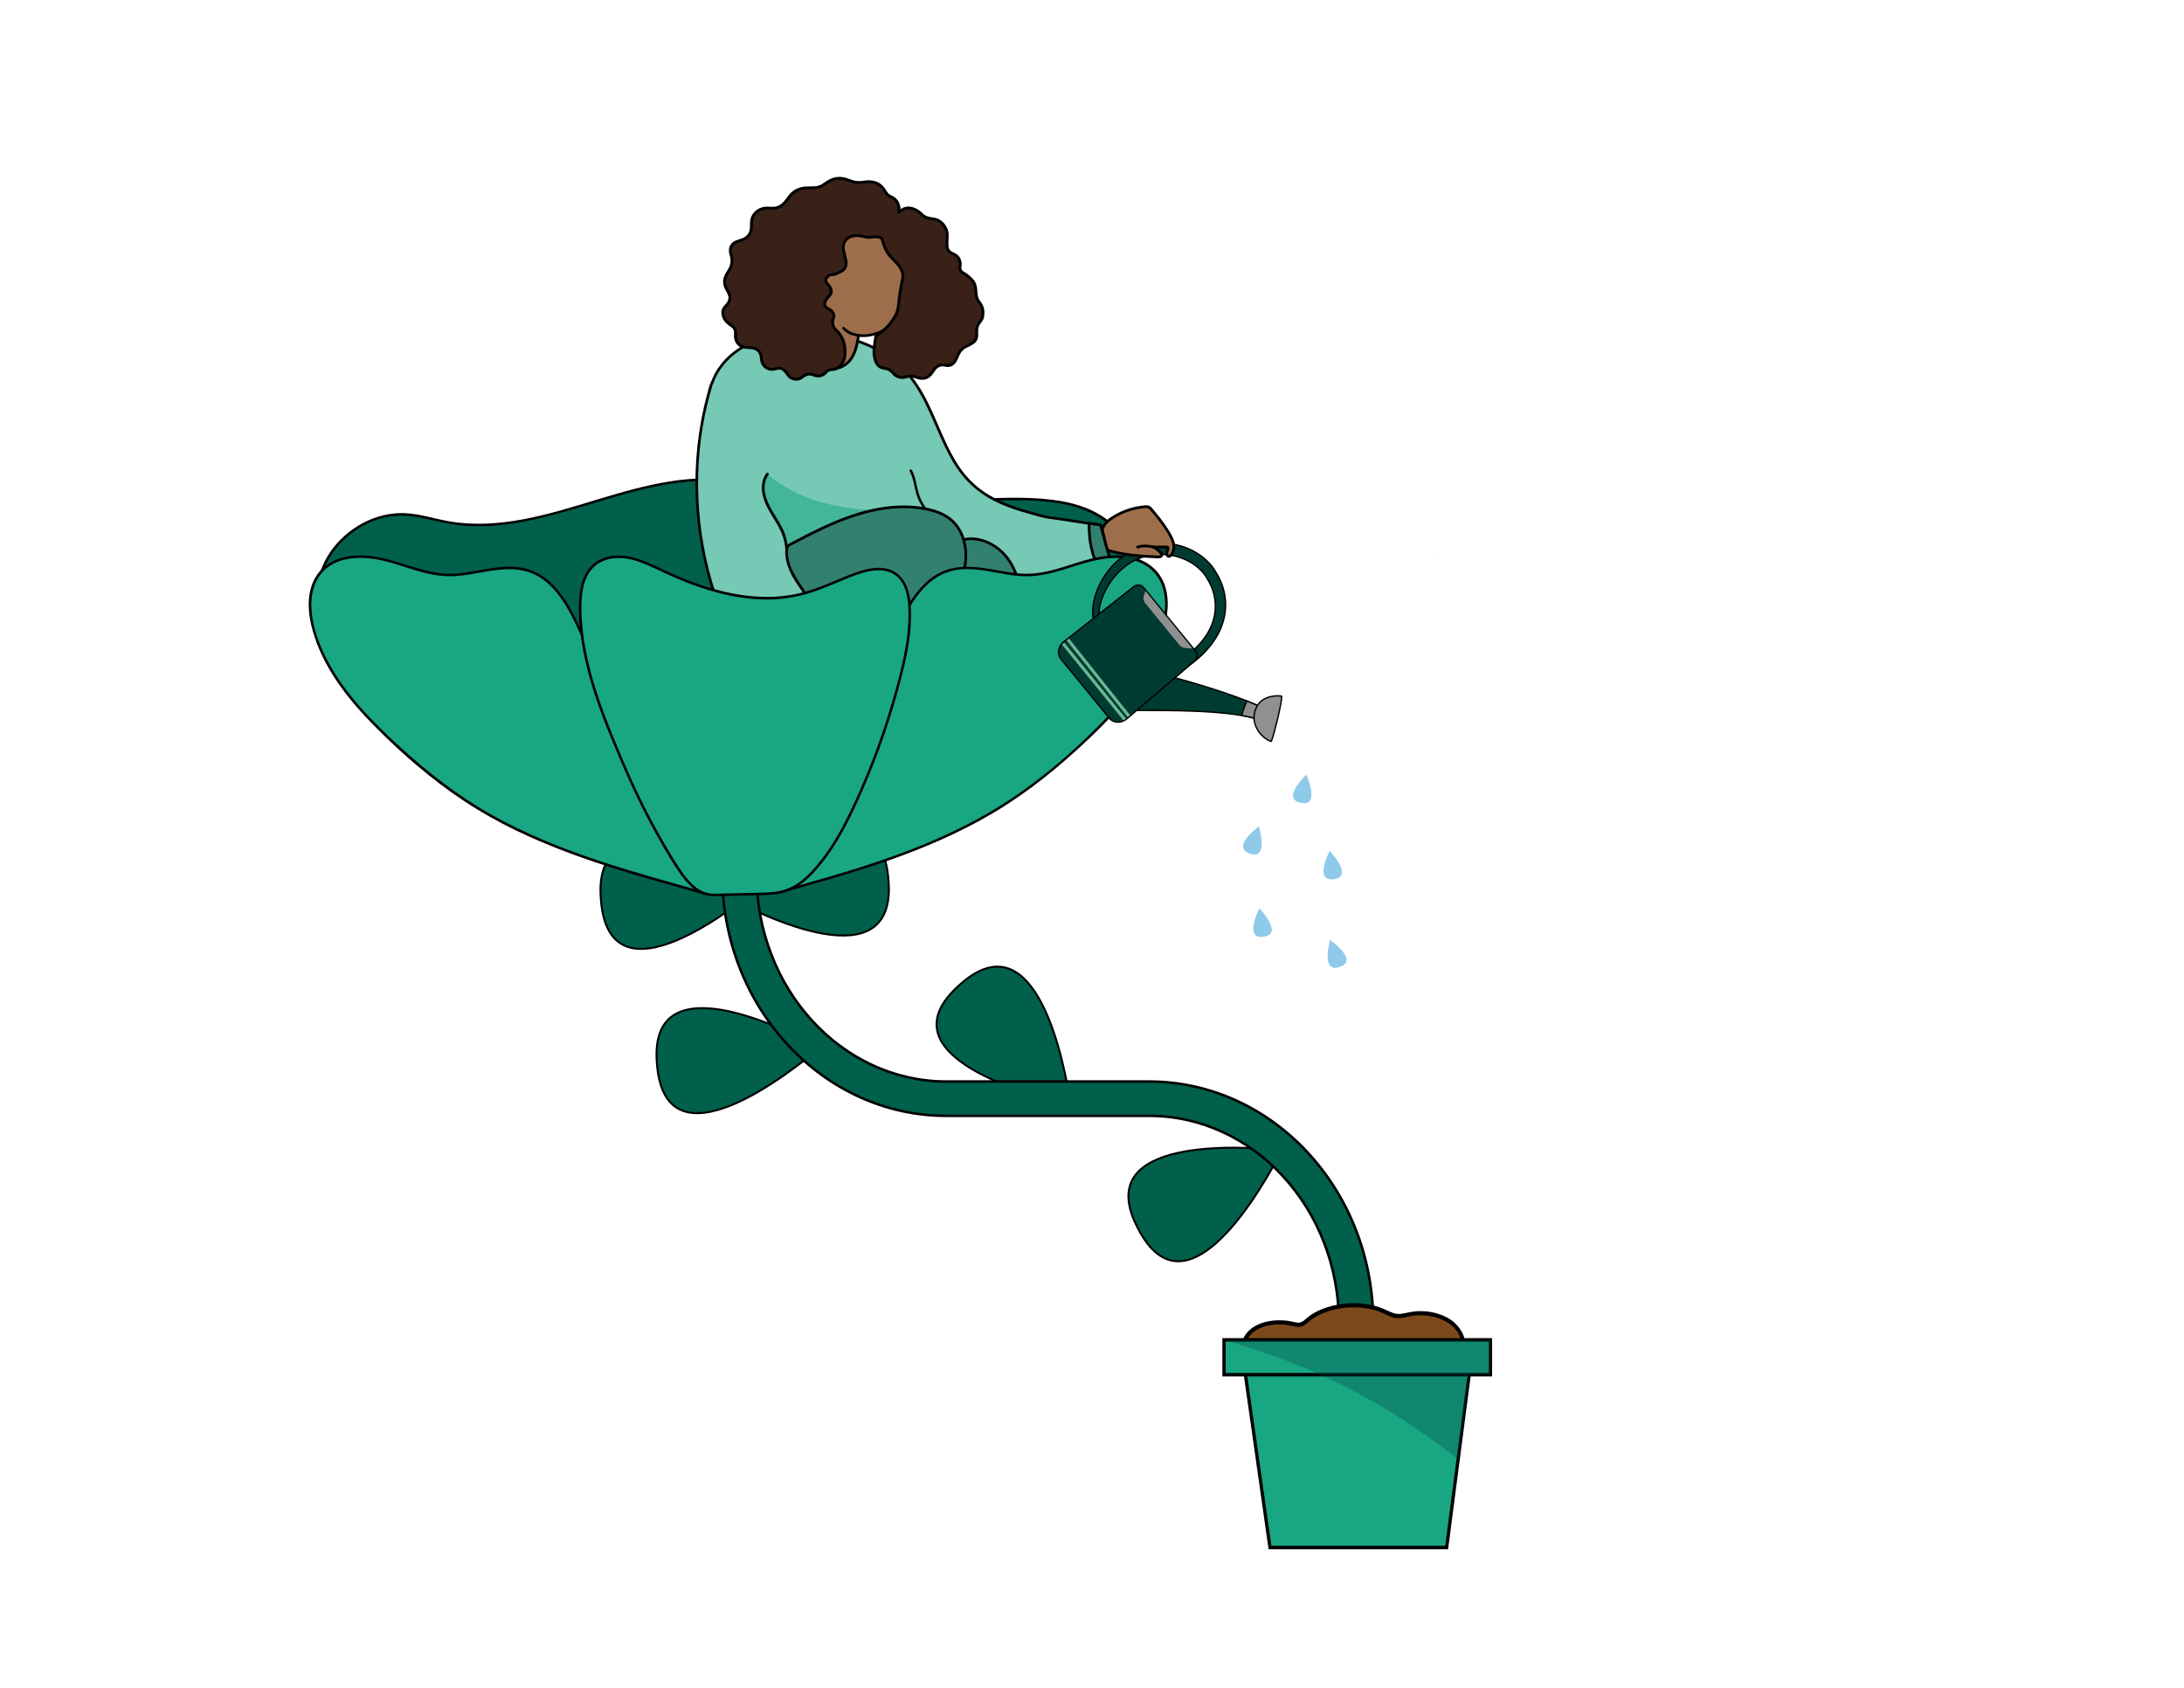 <?xml version="1.0" encoding="UTF-8"?><svg xmlns="http://www.w3.org/2000/svg" viewBox="0 0 792 612"><defs><style>.cls-1{fill:#69b794;}.cls-2,.cls-3,.cls-4{fill:#00604b;}.cls-5{fill:#98dec4;}.cls-6{fill:#97ddc3;}.cls-7,.cls-8{fill:#9e6e4c;}.cls-9{fill:#90caea;}.cls-10,.cls-11{fill:#909090;}.cls-12{fill:#328170;}.cls-13{fill:#d3f1e8;}.cls-14,.cls-15{fill:#19a683;}.cls-16{fill:#75c9b5;}.cls-17{fill:#7c4a1a;}.cls-18{fill:#392117;stroke-width:1.04px;}.cls-18,.cls-8,.cls-19,.cls-3,.cls-11,.cls-4{stroke:#000;}.cls-18,.cls-19,.cls-3,.cls-11,.cls-4{stroke-miterlimit:10;}.cls-8{stroke-linecap:round;stroke-linejoin:round;stroke-width:.99px;}.cls-19{fill:#003b31;}.cls-19,.cls-11{stroke-width:.5px;}.cls-3{stroke-width:.91px;}.cls-20{fill:#004b4b;opacity:.33;}.cls-4{stroke-width:.72px;}.cls-15{opacity:.54;}</style></defs><g id="Layer_3"><g><path class="cls-2" d="m115.46,211.57l76.15,38.89,120.76,6.65,71.12-15.35,27.49-32.68c1.15-9.16-5.07-18.04-13.14-22.54-8.06-4.5-17.61-5.41-26.84-5.54-24.2-.35-48.59,3.96-72.49.14-13.13-2.09-25.9-6.62-39.18-7.21-32.98-1.47-64.55,21.35-97.03,15.42-4.99-.91-9.87-2.5-14.93-2.83-14.77-.96-29.34,10.46-31.91,25.04"/><path d="m115.23,211.96c4.22,2.15,8.43,4.31,12.65,6.46,9.13,4.66,18.27,9.33,27.4,13.99,8.81,4.5,17.62,9,26.44,13.5l7.77,3.97c.73.37,1.49.91,2.3,1.04,1.33.22,2.77.15,4.12.23l8.88.49c9.11.5,18.22,1,27.34,1.51l32.76,1.8c9.76.54,19.52,1.08,29.28,1.61,5.63.31,11.25.62,16.88.93,2.97.16,5.97-.92,8.85-1.54,9.53-2.06,19.07-4.11,28.6-6.17s18.85-4.07,28.28-6.1c2.15-.46,4.39-.8,6.51-1.41,1.23-.35,2.15-2.11,2.94-3.04,6.39-7.59,12.78-15.19,19.17-22.78l3.8-4.51c.65-.77,1.46-1.53,2-2.38.32-.5.32-.93.36-1.57.12-1.93-.08-3.89-.55-5.77-.95-3.82-3-7.32-5.62-10.23-6.03-6.71-14.81-9.65-23.54-10.75-10.24-1.29-20.73-.69-31-.16-10.85.56-21.7,1.35-32.57,1.2-10.91-.15-21.49-1.65-32.11-4.1-9.78-2.26-19.61-4.72-29.71-4.75-9.04-.03-18,1.67-26.72,3.93-17.7,4.57-35.12,11.84-53.6,12.5-4.58.16-9.17-.1-13.68-.92-5.02-.92-9.93-2.51-15.05-2.84-7.58-.49-15.11,2.26-21.01,6.95s-9.99,11.12-11.34,18.42c-.11.57.77.81.87.24,1.47-7.95,6.38-14.92,13.03-19.43,3.24-2.2,6.88-3.82,10.71-4.67,4.6-1.02,9.15-.67,13.73.28s9.21,2.18,13.95,2.64c4.42.42,8.88.36,13.3-.05,8.8-.83,17.41-3,25.89-5.45,17.38-5.01,35.01-11.56,53.39-10.59,10.32.54,20.3,3.42,30.34,5.6s20.47,3.18,30.89,3.17c10.68,0,21.34-.82,32-1.33,10.21-.49,20.73-1.06,30.86.6,9.14,1.5,18.09,5.43,23.25,13.47,1.17,1.83,2.11,3.81,2.7,5.9s.64,4.18.67,6.38c.01.85-.5,1.21-1.09,1.91-6,7.13-12,14.26-17.99,21.39l-7.43,8.83c-.25.3-.51.6-.76.91-.19.23-.19.18,0,.09-.44.2-1.05.23-1.52.33-7.37,1.59-14.74,3.18-22.11,4.77l-30.88,6.66-11.51,2.48c-1.64.35-3.37.92-5.04,1.09.21-.02-.3-.03-.46-.04-.62-.04-1.24-.07-1.87-.1l-7.32-.4c-8.38-.46-16.76-.92-25.13-1.38-10.67-.59-21.33-1.18-32-1.76l-30.18-1.66-20.11-1.11c-1.16-.06-2.4,0-3.55-.2.31.05-.04-.04-.35-.2-.7-.37-1.41-.72-2.11-1.08-6.86-3.5-13.72-7.01-20.58-10.51-9.5-4.85-19.01-9.71-28.51-14.56l-21.2-10.83-3.23-1.65c-.52-.26-.98.52-.46.78h0Z"/></g><g><path class="cls-16" d="m402.42,203.54c-.13.47-.46.84-.8,1.2-.75.79-1.56,1.52-2.4,2.2-4.7,3.84-10.61,6.11-16.42,8.06-3.16,1.06-6.39,2.08-9.72,2.27-5.22.31-10.33-1.4-15.3-3.05-6.31-2.1-12.67-4.17-19.23-5.27-6.57-1.11-13.38-1.22-19.81.53l.16.9c1.19,10.01,2.7,19.99,4.55,29.91l-.1.32c-3.82,1.17-7.66-1.37-11.27-3.08-13.76-6.49-30.8-1.41-44.73-7.56-1.12-.5-2.26-1.09-3.06-2.02-.63-.72-1.01-1.61-1.39-2.49-11.55-27.01-13.56-58.39-4.82-86.44l.14-.14c2.11-6.19,7.15-11.12,13-14.04,5.85-2.92,12.48-4,19.02-4.17,14.53-.38,29.95,4.13,39.31,15.26,9.98,11.87,11.85,29.47,23.31,39.91,7.3,6.68,17.33,9.3,26.93,11.71l.7.08c4.88.63,9.62,1.44,14.43,2.16,1.38.21,2.76.41,4.16.59,1.06,3.83,2.12,7.67,3.18,11.5.14.55.3,1.13.14,1.69Z"/><path d="m401.94,203.41c-.21.63-.78,1.11-1.24,1.56-.52.51-1.06.99-1.62,1.45-1.05.87-2.16,1.66-3.32,2.38-2.32,1.45-4.8,2.62-7.34,3.64s-5.1,1.9-7.69,2.72c-2.84.9-5.75,1.63-8.74,1.66-5.87.05-11.49-2.23-16.98-4.03s-11.38-3.56-17.27-4.47c-6.36-.97-12.89-1-19.14.68-.28.07-.39.35-.35.61.4,2.22.6,4.48.89,6.71.36,2.73.74,5.46,1.15,8.19s.86,5.55,1.32,8.32c.24,1.41.48,2.81.73,4.22.12.66.24,1.31.36,1.97.09.47.3,1,.16,1.46l.35-.35c-2.93.84-5.79-.49-8.37-1.78s-4.89-2.37-7.54-3.13c-5.17-1.48-10.6-1.81-15.95-2.04s-11.07-.33-16.49-1.42c-2.63-.53-5.26-1.28-7.69-2.42-1.29-.61-2.42-1.36-3.14-2.63s-1.2-2.64-1.73-3.97c-4.29-10.68-7.1-21.97-8.37-33.41s-1.01-23.07.88-34.43c.47-2.83,1.04-5.65,1.72-8.44.34-1.4.7-2.78,1.09-4.17.18-.65.37-1.3.56-1.95.09-.31.15-.68.29-.97.05-.11.15-.25.22-.39.28-.54.43-1.17.68-1.72.27-.6.57-1.18.89-1.76.63-1.11,1.35-2.16,2.16-3.15,1.58-1.93,3.46-3.63,5.52-5.04,4.66-3.19,10.16-4.89,15.72-5.66s10.78-.72,16.1-.05c9.88,1.24,19.75,4.98,26.97,12.01s10.45,16.3,14.4,25.1c1.96,4.36,4.09,8.69,6.96,12.53s6.71,7.24,11.06,9.66c4.62,2.56,9.68,4.22,14.76,5.62,2.15.59,4.35,1.32,6.57,1.59,3.21.4,6.4.92,9.6,1.42,2.99.47,5.99.94,8.99,1.33l-.48-.36c.59,2.14,1.19,4.29,1.78,6.43.29,1.05.58,2.1.87,3.15s.88,2.3.68,3.34c-.13.62.83.89.96.26.21-1.04-.17-2.05-.45-3.04-.32-1.14-.63-2.28-.95-3.42-.64-2.33-1.29-4.65-1.93-6.98-.06-.23-.26-.34-.48-.36-3.56-.47-7.11-1.04-10.66-1.59-1.71-.27-3.42-.53-5.13-.77-1.22-.17-2.51-.23-3.7-.53-5.77-1.46-11.58-2.94-17-5.44s-9.86-5.84-13.37-10.45c-3.21-4.21-5.51-9.03-7.64-13.85s-4.18-9.89-6.81-14.57-5.94-8.91-10.16-12.25c-8.64-6.85-19.8-9.91-30.69-10.24-11.68-.36-24.8,2.18-32.44,11.84-.84,1.07-1.6,2.19-2.25,3.39-.56,1.04-.97,2.21-1.46,3.24-.61,1.26-.91,2.76-1.28,4.13-.42,1.55-.81,3.1-1.17,4.67-1.41,6.14-2.34,12.39-2.79,18.68-.92,12.68.1,25.5,2.92,37.9,1.42,6.23,3.31,12.35,5.65,18.3,1.03,2.61,1.87,5.68,4.37,7.24s5.52,2.39,8.34,3.01c11.75,2.59,24.3.2,35.73,4.43,2.98,1.1,5.66,2.92,8.69,3.88,1.35.43,2.78.65,4.19.45.5-.07,1.19-.09,1.43-.6s-.02-1.15-.12-1.68c-1.3-7.07-2.43-14.16-3.39-21.28-.38-2.79-.61-5.63-1.11-8.4l-.35.61c11.93-3.2,24.21-.02,35.61,3.7,5.59,1.82,11.27,4.12,17.24,4.15,2.94.01,5.82-.64,8.62-1.49s5.37-1.75,7.98-2.78c2.78-1.1,5.5-2.35,8.03-3.94,1.27-.8,2.48-1.68,3.62-2.64,1.05-.88,2.45-1.93,2.91-3.27.21-.61-.75-.87-.96-.26Z"/></g><path class="cls-15" d="m278.42,172.18c8.18,6.37,16.08,9.67,26.29,11.48h0c2.37.42,4.75.74,7.15.96l20.8,1.89-14.33,4.43-21.15,9.55-11.09-.68-3.24-9.25-2.94-4.35-2.43-5.16-.77-3.75.77-3.71.94-1.41Z"/><path d="m277.85,171.64c-2.63,3.7-1.58,8.5.33,12.25,2.18,4.27,5.39,7.96,6.28,12.8.45,2.42.5,4.89,1.01,7.3.42,1.99,1.23,3.86,2.25,5.62,1.97,3.38,4.62,6.33,6.41,9.82.49.95.9,1.95,1.2,2.98.37,1.3.49,2.64.66,3.98.36,2.73,1.41,5.23,2.52,7.73.26.58,1.11.08.86-.5-.99-2.22-1.96-4.47-2.34-6.9-.33-2.16-.5-4.24-1.35-6.28-1.46-3.52-3.95-6.45-6.03-9.61-1.05-1.59-2.03-3.26-2.66-5.07-.78-2.23-.95-4.59-1.22-6.92s-.72-4.51-1.69-6.63-2.27-4.08-3.48-6.06c-2.48-4.07-5.05-9.56-1.89-14,.37-.52-.49-1.02-.86-.5h0Z"/><g><path class="cls-12" d="m402.42,203.54c-.13.47-.46.84-.8,1.2-.75.79-1.56,1.52-2.4,2.2-1.69-2.44-2.82-5.29-3.46-8.2-.65-2.94-.84-5.96-.82-8.97,1.38.21,2.76.41,4.16.59,1.06,3.83,2.12,7.67,3.18,11.5.14.55.3,1.13.14,1.69Z"/><path d="m401.95,203.37c-.24.71-.87,1.23-1.39,1.73s-1.09.99-1.66,1.46l.7.06c-3.37-4.91-4.2-10.97-4.17-16.8l-.54.44c1.38.21,2.77.41,4.16.59l-.44-.41c.61,2.2,1.21,4.39,1.82,6.59.3,1.08.6,2.16.89,3.23.27.99.82,2.19.6,3.23-.13.62.86.72.99.1.21-1.01-.22-2.05-.48-3.02-.32-1.16-.64-2.32-.96-3.47-.63-2.28-1.26-4.55-1.89-6.83-.06-.22-.21-.38-.44-.41-1.39-.18-2.77-.38-4.16-.59-.25-.04-.54.19-.54.44-.03,6.12.86,12.38,4.4,17.54.15.22.51.22.7.06.69-.56,1.36-1.15,1.99-1.78.54-.54,1.1-1.08,1.35-1.82.21-.6-.72-.95-.93-.35Z"/></g><path d="m329.87,170.84c1.5,2.75,1.64,5.95,2.62,8.88s2.96,5.66,4.85,8.22c.35.47,1.04-.12.69-.58-1.89-2.56-3.83-5.19-4.8-8.26-.9-2.87-1.08-5.95-2.54-8.63-.28-.51-1.1-.13-.82.39h0Z"/></g><g id="Layer_2"><g><path class="cls-7" d="m288.96,120.04c.47-6.51.94-13.01,1.41-19.52.28-3.89.56-7.79,1.24-11.63.56-3.13,1.41-6.28,3.11-8.97,2.15-3.38,5.58-5.85,9.36-7.18s7.89-1.56,11.86-1.06c1.33.17,2.66.42,3.89.97,1.15.51,2.17,1.26,3.15,2.04,3.26,2.59,6.3,5.73,7.63,9.67,1.25,3.68.9,7.7.43,11.56-.51,4.25-1.16,8.5-2.41,12.59-.77,2.51-1.77,4.98-3.34,7.08-3.18,4.25-8.69,6.63-13.96,6.04-.59,3.67-1.35,7.65-4.15,10.09-3.38,2.95-8.89,2.47-12.4-.34s-5.59-6.68-5.92-11.15"/><path d="m289.46,120.04c.34-4.74.68-9.47,1.02-14.21s.57-9.31,1.17-13.93c.56-4.28,1.4-8.79,3.94-12.38,2.23-3.14,5.64-5.36,9.29-6.51,2.16-.68,4.42-1.01,6.69-1.06s4.45.09,6.57.64,3.81,1.84,5.45,3.22c1.48,1.25,2.88,2.61,4.06,4.14s2.2,3.37,2.74,5.31c.59,2.13.68,4.35.56,6.54s-.41,4.48-.72,6.71-.69,4.47-1.2,6.67c-.94,4.07-2.27,8.36-5.24,11.44-2.56,2.65-6.13,4.32-9.8,4.58-.88.06-1.77.04-2.64-.05-.19-.02-.45.17-.48.36-.72,4.46-1.85,9.94-6.84,11.38-4.72,1.37-9.32-1.31-11.98-5.11-1.56-2.23-2.45-4.83-2.67-7.53-.05-.63-1.04-.64-.99,0,.4,5.06,3.2,10.22,7.8,12.65s10.15,1.63,13.01-2.73c1.63-2.48,2.16-5.51,2.62-8.39l-.48.36c3.8.4,7.7-.65,10.82-2.84,3.43-2.4,5.45-5.99,6.73-9.91,1.48-4.54,2.17-9.3,2.72-14.03.52-4.42.71-9-1.34-13.09-1.81-3.62-4.99-6.64-8.28-8.94-1.87-1.31-3.92-1.88-6.16-2.15s-4.7-.32-7.04-.03c-4.13.52-8.1,2.07-11.27,4.8s-5.09,6.75-6.02,10.94c-1.05,4.71-1.34,9.56-1.68,14.36l-1.09,15.07-.27,3.71c-.05.64.95.63.99,0h0Z"/></g><path d="m305.53,119.38c.8.71,1.64,1.42,2.63,1.86s2.03.64,3.07.88c.62.14.89-.81.26-.96-.56-.13-1.12-.25-1.67-.4-.22-.06-.44-.12-.66-.19-.17-.06-.39-.14-.5-.19-.92-.4-1.69-1.05-2.43-1.71-.48-.42-1.18.28-.7.7h0Z"/></g><g id="Layer_5"><g><path class="cls-12" d="m347.71,196.23c3.92-1.69,8.59-.82,12.27,1.34,7.07,4.15,10.93,13.11,9.1,21.1-1.04,4.53-3.65,8.52-6.3,12.34-3.52,5.08-7.19,10.07-11.01,14.94-2.03,2.6-4.12,5.18-6.54,7.42-2.84,2.63-6.12,4.77-9.67,6.31-1.59-2.62-1.63-5.84-2.07-8.88-.75-5.22-2.86-10.24-6.05-14.45-.52-.69-1.1-1.43-1.09-2.3,0-.57.28-1.1.54-1.6,3.8-7.35,7.63-14.73,12.6-21.34,1.52-2.02,3.15-3.97,4.43-6.14,1.59-2.69,2.61-5.68,3.63-8.63"/><path d="m347.84,196.71c5.3-2.22,11.41.09,15.32,3.93,3.56,3.5,5.72,8.42,5.86,13.42.17,5.91-2.82,11.06-6.05,15.79-3.76,5.5-7.73,10.87-11.84,16.11-2.17,2.76-4.41,5.48-7.07,7.79s-5.58,4.11-8.75,5.5l.68.18c-1.14-1.92-1.46-4.14-1.71-6.33s-.55-4.3-1.14-6.4-1.4-4.14-2.4-6.08c-.49-.95-1.03-1.87-1.62-2.77s-1.38-1.78-1.93-2.74c-.67-1.17.02-2.17.57-3.23s1.1-2.13,1.66-3.19c1.11-2.12,2.25-4.24,3.43-6.33,2.34-4.13,4.88-8.14,7.78-11.91,1.63-2.12,3.28-4.23,4.5-6.63s2.06-4.86,2.91-7.35c.21-.6-.75-.86-.96-.26-.79,2.3-1.58,4.62-2.66,6.81s-2.48,4.12-3.95,6.03c-2.98,3.86-5.66,7.88-8.08,12.12-1.21,2.11-2.37,4.26-3.51,6.42-.56,1.06-1.11,2.13-1.66,3.19-.49.95-1.24,2-1.34,3.09s.53,1.95,1.14,2.76c.67.88,1.29,1.8,1.86,2.74,1.17,1.95,2.13,4.02,2.86,6.18.8,2.4,1.23,4.85,1.52,7.36s.61,4.9,1.87,7.04c.15.25.43.29.68.18,2.92-1.28,5.64-2.94,8.11-4.95s4.71-4.51,6.76-7.05c4.34-5.38,8.44-10.97,12.38-16.64,3.43-4.95,6.84-10.29,6.95-16.51.09-5.14-1.88-10.28-5.3-14.11-4.12-4.61-11.11-7.62-17.14-5.09-.58.24-.32,1.2.26.96h0Z"/></g></g><g id="Layer_4"><g><path class="cls-12" d="m319.08,238.94c-5.53,1.39-11.28-.59-16.62-2.6-.87-.33-1.76-.67-2.49-1.25-.99-.8-1.6-1.97-2.07-3.16-1.47-3.75-1.76-7.88-3.24-11.62-1.48-3.75-4.06-6.94-6.16-10.38s-3.77-7.44-3.12-11.42l.46-.72c7.77-4.09,15.58-8.2,23.93-10.93s17.33-4.02,25.95-2.34c3.15.61,6.29,1.66,8.81,3.65,5.59,4.43,6.83,12.72,4.85,19.58s-6.53,12.63-10.98,18.2c-3.36,4.21-6.73,8.42-10.09,12.63-.63.79-1.29,1.69-1.17,2.69.1.81.68,1.74.12,2.33-2.16-2.27-5-3.88-8.06-4.58"/><path d="m318.95,238.46c-3.18.77-6.45.43-9.59-.37-1.55-.4-3.07-.89-4.58-1.43-1.42-.51-3.05-.93-4.29-1.81s-1.85-2.33-2.34-3.69c-.53-1.5-.9-3.06-1.25-4.61-.68-2.99-1.37-5.94-2.8-8.68-2.77-5.31-7.49-9.93-8.26-16.11-.09-.72-.11-1.44-.07-2.16.03-.53.05-1.02.43-1.42.26-.28,1.04-.55,1.47-.77.73-.38,1.46-.77,2.19-1.15,2.85-1.49,5.72-2.94,8.63-4.31,11.57-5.42,24.68-9.52,37.53-6.85,2.9.6,5.82,1.58,8.17,3.44,1.89,1.49,3.33,3.51,4.23,5.73,1.89,4.63,1.69,9.92.1,14.6-1.93,5.71-5.61,10.63-9.32,15.31-2.08,2.63-4.18,5.24-6.27,7.85-1.03,1.3-2.07,2.59-3.1,3.89-.52.65-1.03,1.3-1.55,1.94-.47.59-.97,1.17-1.3,1.85-.26.54-.39,1.12-.31,1.72.07.47.58,1.43.25,1.85h.7c-2.25-2.33-5.13-3.96-8.28-4.71-.62-.15-.89.81-.26.96,2.99.71,5.7,2.24,7.84,4.45.17.18.54.21.7,0,.93-1.19-.37-2.48.21-3.77.31-.68.84-1.26,1.3-1.84.62-.78,1.24-1.55,1.86-2.33,2.22-2.79,4.45-5.57,6.67-8.36,3.88-4.86,7.95-9.74,10.57-15.44,2.26-4.92,3.23-10.41,1.94-15.74-.58-2.39-1.63-4.67-3.19-6.59-1.77-2.18-4.17-3.69-6.78-4.67-2.96-1.11-6.16-1.62-9.31-1.85-3.33-.24-6.68-.08-9.99.37-6.68.9-13.1,3.03-19.27,5.69-3.1,1.33-6.13,2.8-9.14,4.33-1.54.78-3.07,1.58-4.6,2.38-.69.36-1.4.71-2.08,1.1-.37.21-.58.53-.78.91-.25.46-.24,1.13-.26,1.65-.03.77.02,1.53.12,2.29.22,1.57.71,3.08,1.34,4.53,1.26,2.92,3.14,5.5,4.87,8.15s3.23,5.52,4.06,8.69,1.25,6.32,2.55,9.27c.59,1.33,1.43,2.52,2.73,3.25,1.36.77,2.94,1.23,4.41,1.75,3.13,1.1,6.38,2.04,9.71,2.15,1.57.05,3.13-.1,4.65-.47.62-.15.36-1.11-.26-.96h0Z"/></g><path class="cls-18" d="m303.06,119.54c2,1.8,3.23,4.32,3.35,7.02.03.79.02,1.59-.04,2.39-.15,1.8-1,3.17-2.36,4.26-.54.44-1.21.68-1.9.75-.27.03-.54.06-.81.07-.64.02-1.21.33-1.63.82-1.23,1.45-2.87,1.87-4.61,1.11-1.25-.54-2.37-.41-3.47.31-.31.2-.64.39-.92.63-1.28,1.11-3.81.61-4.73-.69-.25-.35-.47-.71-.73-1.04-.31-.39-.65-.79-1.04-1.1-.83-.65-1.76-.7-2.74-.38-1,.32-2,.36-2.98-.07-1.44-.65-2.12-1.84-2.33-3.35-.03-.23-.04-.46-.06-.69-.18-2-1.52-3.33-3.52-3.48-.84-.07-1.69-.08-2.53-.21-1.9-.3-3.29-1.92-3.31-3.85,0-.52.01-1.04,0-1.56,0-.93-.38-1.65-1.15-2.19-.65-.46-1.29-.94-1.88-1.47-.94-.84-1.41-1.93-1.54-3.17-.08-.8.14-1.59.65-2.21.34-.42.71-.81,1.05-1.23.96-1.22,1.13-2.53.43-3.93-.25-.51-.52-1-.8-1.5-1-1.76-.92-3.51.01-5.26.23-.44.49-.88.77-1.29,1.22-1.81,1.51-3.75.87-5.84-.21-.69-.37-1.4-.23-2.13.24-1.21.96-2.07,2.09-2.54.77-.32,1.57-.56,2.36-.83,1.82-.63,3.08-2.32,3.14-4.25.03-.94-.03-1.91.13-2.83.46-2.63,3.06-4.53,5.81-4.35.81.05,1.62.08,2.42.02,1.66-.14,2.93-1.05,3.98-2.27.51-.59.94-1.25,1.42-1.87,1.57-2.07,3.66-3.13,6.25-3.21.97-.03,1.94-.03,2.91-.06,1.12-.04,2.2-.38,3.14-1,.86-.56,1.69-1.17,2.61-1.63,1.9-.95,3.87-1.03,5.88-.34.74.25,1.47.55,2.22.77,1.45.42,2.92.38,4.39.13,1.08-.18,2.15-.15,3.21.1,1.63.37,2.86,1.3,3.75,2.68.22.35.43.7.66,1.04.44.65,1,1.18,1.74,1.48,2.53,1.04,3.31,3.28,2.95,5.61,0,.02-.06.1.02.13.12.05.16-.12.21-.17,1.6-1.69,3.67-1.8,5.63-.89.88.41,1.68.95,2.35,1.65.87.92,1.94,1.41,3.18,1.59.55.08,1.09.18,1.63.27,2.27.38,4.48,2.89,4.53,5.53.02.99-.07,1.98-.08,2.96,0,.58,0,1.16.09,1.73.14.85.6,1.52,1.37,1.95.39.22.8.4,1.2.59,1.68.79,2.44,2.68,2.06,4.5-.14.68.04,1.24.54,1.75.2.2.43.35.67.48,1.09.61,2.01,1.41,2.89,2.28,1,.99,1.5,2.18,1.6,3.57.05.75.11,1.5.22,2.24.11.8.38,1.58.87,2.23.13.17.24.36.37.53,1.11,1.38,1.32,2.97,1.11,4.67-.09.71-.39,1.38-.82,1.94-.16.2-.3.41-.46.61-.64.84-.98,1.89-.93,2.95.02.55,0,1.1,0,1.65-.02,1.17-.54,2.09-1.51,2.71-.75.48-1.56.89-2.37,1.27-1.31.62-2.33,1.73-2.88,3.07-.31.77-.66,1.54-1.1,2.24-.8,1.27-1.98,1.87-3.49,1.5-1.81-.44-3.13.24-4.16,1.68-.36.5-.7,1.01-1.08,1.5-1.12,1.42-2.6,1.8-4.31,1.44-.57-.12-1.11-.33-1.66-.51-.95-.31-1.99-.27-2.93.06-1,.35-2.01.35-3.03-.01-.75-.27-1.3-.75-1.79-1.35-.81-.99-1.82-1.58-3.12-1.69-.48-.04-.98-.21-1.42-.43-.98-.5-1.54-1.37-1.89-2.38-.51-1.49-.58-3.03-.45-4.57.12-1.32.36-2.62.54-3.93.04-.27.19-.51.42-.66,2.73-1.74,4.89-4.02,6.58-6.79.84-1.39,1.15-2.9,1.32-4.46.32-3.02.74-6.02,1.42-8.98.51-2.22-.42-4.02-1.81-5.63-.91-1.05-1.94-1.99-2.84-3.04-1.46-1.7-2.08-3.76-2.74-5.9-.07-.23-.36-.51-.6-.62-1.76-.79-3.46.19-5.16-.2-1.41-.32-2.81-.67-4.26-.49-1.84.23-3.23,1.1-3.88,2.9-.37,1.03-.16,2.08.08,3.12.23.99.46,1.97.68,2.96.05.25.06.51.08.77.08,1.43-.53,2.48-1.78,3.16-.07.04-.15.08-.25.14s-.2.11-.31.16l-1.25.57c-.5.23-1.05.34-1.6.32,0,0,0,0,0,0-1.09-.05-2.3,1.15-2.19,2.24.04.35.28.71.49,1.01.21.3.54.52.75.82.23.34.45.71.6,1.09.04.1.07.2.09.31l.06.28c.11.57-.05,1.16-.44,1.6l-.16.18c-.43.48-.84.99-1.21,1.52-.23.33-.45.69-.54,1.07-.2.76.09,1.43.72,1.9.33.26.71.46,1.08.67,1.32.74,1.8,2.04,1.33,3.28-.54,1.42-.27,3.01.86,4.02h0Z"/><path class="cls-4" d="m348.04,357.07c28.01-25.3,38.29,29.68,40.18,43.61-12.85-2.91-69.71-17.64-40.18-43.61Z"/><path class="cls-4" d="m238.25,385.84c-3.4-37.59,46.73-12.77,59-5.92-10.05,8.52-55.98,45.13-59,5.92Z"/><path class="cls-4" d="m217.92,326.27c-3.4-37.59,46.73-12.77,59-5.92-10.05,8.52-55.98,45.13-59,5.92Z"/><path class="cls-4" d="m322.17,318.92c3.4,37.59-46.73,12.77-59,5.92,10.05-8.52,55.98-45.13,59-5.92Z"/><path class="cls-4" d="m412.61,445.29c-17.6-33.39,38.22-29.76,52.19-28.16-6,11.73-34.32,63.19-52.19,28.16Z"/><path class="cls-3" d="m497.99,486.47h-12.45v-6.78c0-41.41-30.88-75.09-68.84-75.09h-73.5c-44.82,0-81.29-39.27-81.29-87.54h12.45c0,41.41,30.88,75.09,68.84,75.09h73.5c44.82,0,81.29,39.27,81.29,87.54v6.78Z"/><g><g><path class="cls-17" d="m451.48,490.31c-1.52-3.21.52-7,4.28-8.99,3.75-1.99,8.85-2.3,13.27-1.29.82.19,1.67.42,2.5.27,1-.17,1.68-.83,2.34-1.41,6.83-6.09,20.19-7.45,29.01-2.97.87.44,1.72.94,2.74,1.16,1.86.4,3.8-.23,5.67-.59,5.64-1.08,12.04.42,15.8,3.7,3.75,3.28,4.67,8.18,2.27,12.09"/><path d="m452.13,489.94c-1.37-3.14,1.03-6.25,3.66-7.77,3.08-1.77,6.87-2.17,10.35-1.84,1.64.16,3.32.84,4.97.78,1.48-.05,2.46-.97,3.52-1.88,2.06-1.76,4.57-2.99,7.15-3.81,5.68-1.81,12.09-1.92,17.78-.06,1.43.47,2.72,1.15,4.08,1.79,1.51.71,2.96.93,4.61.71s3.31-.73,5.01-.88,3.56-.09,5.31.22c3.48.61,7.07,2.1,9.34,4.9s2.68,6.64.82,9.81c-.49.83.81,1.59,1.3.76,3.57-6.08-.24-12.7-6.14-15.39-3.12-1.42-6.62-2.04-10.04-1.84-1.94.11-3.78.66-5.7.93-2.32.32-3.91-.69-5.94-1.59-5.88-2.59-12.78-2.85-18.98-1.33-2.92.72-5.81,1.88-8.27,3.63-1.31.93-2.53,2.6-4.26,2.51-1.03-.05-2.08-.43-3.1-.59-.9-.14-1.8-.23-2.71-.26-3.96-.15-8.29.66-11.42,3.23-2.62,2.14-4.03,5.5-2.62,8.73.38.88,1.68.12,1.3-.76h0Z"/></g><g><polygon class="cls-14" points="533.39 493.79 532.79 498.45 528.79 529.18 524.62 561.11 460.55 561.11 451.64 498.45 450.98 493.79 533.39 493.79"/><path d="m525.14,561.74h-65.11l-9.75-68.58h83.79l-8.94,68.58Zm-64.08-1.25h63.03l8.61-66.07h-81.04l9.39,66.07Z"/></g><g><rect class="cls-14" x="443.88" y="485.83" width="96.6" height="12.62"/><path d="m541.08,499.08h-97.8v-13.88h97.8v13.88Zm-96.6-1.25h95.41v-11.37h-95.41v11.37Z"/></g><path class="cls-20" d="m540.48,485.83v12.62h-7.7l-4,30.73c-7.62-6.1-16.28-12.26-26.01-18.11-8.25-4.97-16.34-9.13-24.1-12.62-3.78-1.71-7.49-3.26-11.09-4.66-8.51-3.31-16.48-5.84-23.69-7.78v-.18h96.6Z"/></g><path class="cls-13" d="m529.67,200.28c-.59.05-1.18.1-1.76.16.59-.05,1.18-.1,1.76-.16Z"/><path class="cls-13" d="m527.91,200.43l-1.44.16,1.44-.16Z"/><path class="cls-5" d="m520.7,202.03c.14.04.29.08.43.12-.03.06-.06.11-.09.17-.11-.1-.23-.2-.34-.29,0,0,0,0,0,0Z"/></g><g id="Layer_6"><g><path class="cls-14" d="m256.27,324.09c-29.69-8.29-60.73-16.47-86.56-33.29-10.23-6.66-19.62-14.54-28.49-22.93-11.91-11.27-23.27-24.14-27.54-39.97-1.87-6.91-2.04-15.03,2.64-20.45,5.28-6.11,14.69-6.49,22.55-4.63s15.41,5.47,23.48,5.66c9.84.24,19.86-4.62,29.23-1.62,8.6,2.75,13.87,11.27,17.69,19.45,7.74,16.52,12.68,34.18,19.1,51.26,6.42,17.07,15.06,33.55,27.96,46.45"/><path d="m256.39,323.65c-13.34-3.73-26.71-7.37-39.85-11.77-13.11-4.4-26.02-9.57-38.1-16.34-12.47-6.99-23.74-15.82-34.23-25.49-9.6-8.86-18.99-18.44-25.2-30.06-2.97-5.55-5.39-11.73-5.98-18.04-.56-5.94.72-12.36,5.71-16.16,4.63-3.52,10.95-3.95,16.52-3.18,6.79.94,13.12,3.84,19.78,5.35,3.43.78,6.91,1.15,10.42.9s6.87-.93,10.28-1.52c6.54-1.15,13.39-1.86,19.38,1.61,5.15,2.98,8.73,8.06,11.52,13.19,3.35,6.17,5.97,12.77,8.45,19.33,5.19,13.72,9.32,27.83,14.85,41.42,4.98,12.22,11.22,24.03,19.58,34.29,2.03,2.5,4.19,4.89,6.46,7.17.41.41,1.05-.23.64-.64-9.61-9.63-16.88-21.3-22.57-33.6-6.15-13.3-10.38-27.37-15.27-41.16-2.5-7.06-5.16-14.07-8.25-20.9-2.51-5.54-5.34-11.1-9.57-15.55-1.97-2.07-4.27-3.87-6.86-5.1-2.92-1.38-6.11-1.96-9.33-1.96-7.08,0-13.89,2.42-20.96,2.6s-14.34-2.67-21.33-4.7c-5.76-1.68-11.89-2.7-17.81-1.26-2.66.65-5.2,1.82-7.28,3.63-2.18,1.9-3.71,4.43-4.55,7.19-1.79,5.9-.65,12.33,1.24,18.05,4.13,12.46,12.51,22.98,21.62,32.21,10.04,10.18,21.03,19.66,32.97,27.54,11.61,7.66,24.28,13.54,37.28,18.42,13.19,4.95,26.74,8.87,40.3,12.67,3.28.92,6.57,1.83,9.86,2.75.56.16.8-.72.24-.87h0Z"/></g><g><path class="cls-14" d="m281.66,323.77c29.69-8.29,58.23-16.15,84.07-32.97,10.23-6.66,19.62-14.54,28.49-22.93,11.91-11.27,23.27-24.14,27.54-39.97,1.87-6.91,2.04-15.03-2.64-20.45-5.28-6.11-14.69-6.49-22.55-4.63-7.86,1.86-15.41,5.47-23.48,5.66-9.84.24-19.86-4.62-29.23-1.62-8.6,2.75-13.87,11.27-17.69,19.45-7.74,16.52-12.68,34.18-19.1,51.26s-12.37,32.91-25.27,45.81"/><path d="m281.78,324.2c13.57-3.79,27.17-7.55,40.47-12.22s25.96-10.12,37.94-17.22c12.46-7.39,23.74-16.55,34.25-26.49,9.41-8.9,18.49-18.7,24.11-30.5,4.67-9.8,8.93-25.52-1.82-33.07-4.63-3.25-10.71-3.73-16.16-3.05-6.83.85-13.18,3.71-19.83,5.3-3.49.83-7.01,1.25-10.6,1.02s-7.17-.98-10.73-1.59c-6.43-1.11-13.12-1.71-19.07,1.52-5.12,2.78-8.81,7.59-11.66,12.56-3.43,5.98-6.03,12.47-8.51,18.88-5.35,13.83-9.71,28.02-14.96,41.89-4.57,12.08-9.49,24.24-17.39,34.59-1.95,2.56-4.08,4.98-6.35,7.26-.41.41.23,1.05.64.64,8.99-9.02,15.04-20.2,19.89-31.87,5.4-12.98,9.8-26.33,14.43-39.6,2.45-7.03,5-14.03,7.96-20.87,2.46-5.69,5.09-11.48,9.02-16.32,1.82-2.25,3.94-4.29,6.41-5.81,2.73-1.68,5.81-2.61,9.01-2.83,6.86-.46,13.53,1.78,20.31,2.39,3.48.31,6.92.07,10.34-.64s6.9-1.85,10.31-2.93c5.88-1.85,11.89-3.5,18.11-2.75,5.79.69,11.11,3.75,13.32,9.36s1.31,12.06-.43,17.71c-3.82,12.43-12,22.95-20.96,32.14-9.8,10.06-20.56,19.42-32.21,27.29-11.49,7.76-23.98,13.89-36.89,18.91s-26.13,8.94-39.41,12.69c-3.27.92-6.54,1.84-9.81,2.75-.56.16-.32,1.03.24.87h0Z"/></g></g><g id="Layer_7"><g><path class="cls-14" d="m252.16,322.15c-3.54-2.79-5.78-6.42-8.28-10.49-6.37-10.35-11.99-21.13-16.81-32.29-8.12-18.82-16.52-38.44-16.67-59.04-.04-5.7.88-12.05,5.29-15.66,3.37-2.76,8.12-3.27,12.39-2.45s8.21,2.82,12.15,4.67c15.69,7.37,33.43,12.74,50.25,8.55,6.66-1.66,12.85-4.75,19.27-7.17,6.39-2.41,14.52-3.94,18.39,3.88.67,1.36,1.06,2.85,1.29,4.35,1.41,9.5-.44,19.06-2.77,28.31-4.01,15.88-9.48,31.36-16.33,46.23-4.08,8.85-8.72,17.59-15.31,24.77-2.63,2.87-5.65,5.51-9.29,6.89-3.37,1.27-7.04,1.37-10.64,1.45-5.32.12-10.64.25-15.97.37h0c-2.52.02-4.97-.8-6.95-2.36Z"/><path d="m252.48,321.83c-2.43-1.94-4.35-4.37-6.05-6.95-1.82-2.77-3.52-5.63-5.19-8.49-3.52-6.02-6.79-12.18-9.79-18.47s-5.73-12.69-8.39-19.11-5.14-12.81-7.19-19.4-3.63-13.2-4.44-19.99c-.39-3.31-.62-6.66-.58-10,.03-2.76.3-5.54,1.14-8.18s2.37-5.16,4.71-6.75c2.46-1.67,5.48-2.25,8.41-2.14,3.36.13,6.61,1.22,9.67,2.54s6.05,2.84,9.12,4.18c12.09,5.28,25.32,9.22,38.65,8.13,3.25-.27,6.47-.84,9.6-1.73,3.3-.94,6.49-2.19,9.66-3.5,3-1.23,5.98-2.55,9.05-3.63,2.14-.75,4.37-1.36,6.64-1.52s4.48.11,6.42,1.25c2.32,1.36,3.85,3.78,4.58,6.33.97,3.38,1.03,7.12.92,10.61s-.57,7.19-1.23,10.74c-1.29,6.94-3.17,13.79-5.21,20.55s-4.3,13.33-6.84,19.85-5.2,12.69-8.21,18.84c-2.87,5.88-6.1,11.64-10.14,16.81s-8.6,9.95-15.07,11.26c-3.45.7-7.03.61-10.53.69-3.7.09-7.4.17-11.1.26-1.54.04-3.05.12-4.56-.24s-2.92-1.05-4.16-2.01c-.46-.36-.92.43-.46.79,1.24.96,2.66,1.66,4.18,2.05s3.14.37,4.75.33c3.78-.09,7.57-.18,11.35-.26,3.51-.08,7.08-.02,10.55-.68,3.22-.62,6.08-2.07,8.63-4.11s4.66-4.42,6.65-6.91,3.96-5.36,5.68-8.21c3.51-5.82,6.4-12,9.12-18.22,5.72-13.08,10.4-26.62,13.96-40.45,1.8-7.01,3.39-14.16,3.56-21.43.08-3.45,0-7.16-.97-10.5-.74-2.58-2.25-5.03-4.5-6.56-3.85-2.61-8.92-1.83-13.09-.52-3.01.95-5.91,2.23-8.82,3.44-3.2,1.33-6.41,2.65-9.73,3.68-13.32,4.14-27.38,2.02-40.31-2.53-3.33-1.17-6.59-2.5-9.81-3.94s-6.11-2.94-9.25-4.21c-5.57-2.24-12.53-3.43-17.79.28-4.67,3.3-5.94,9.29-6.12,14.67-.23,6.81.7,13.71,2.15,20.35,2.99,13.78,8.55,26.82,14.11,39.72,2.82,6.54,5.87,12.98,9.21,19.27s6.69,12.27,10.57,18.04c1.65,2.46,3.52,4.76,5.85,6.62.45.36,1.1-.28.64-.64Z"/></g><g><path class="cls-19" d="m431.83,240.83s.33-.25.95-.71c.15-.11.34-.27.54-.43.2-.16.42-.34.66-.53.23-.19.47-.4.73-.63.13-.11.26-.23.4-.35.13-.12.27-.25.41-.38,1.12-1.04,2.42-2.39,3.72-4.09.33-.42.64-.88.97-1.34.08-.12.16-.24.24-.36.08-.12.16-.24.23-.37.08-.12.16-.25.24-.37.08-.12.15-.26.23-.39.15-.26.3-.52.45-.79.14-.27.28-.55.43-.83.04-.07.07-.14.11-.21.03-.07.07-.14.1-.22.07-.14.13-.29.2-.43.07-.15.13-.29.2-.44.06-.15.12-.3.18-.45.99-2.41,1.6-5.18,1.62-8.04.02-2.85-.55-5.78-1.7-8.49-.57-1.36-1.27-2.67-2.07-3.92-.1-.16-.2-.31-.3-.47l-.08-.12-.04-.06-.05-.08-.15-.22-.15-.22-.08-.11-.09-.12c-.12-.16-.25-.32-.37-.48-.12-.16-.25-.3-.38-.45l-.19-.22-.2-.21c-.13-.14-.26-.29-.4-.43-.14-.14-.28-.27-.41-.41-2.23-2.17-4.97-3.85-8-4.97-3.03-1.11-6.37-1.62-9.75-1.42-.21.02-.42.03-.63.05-.11,0-.21.02-.32.03l-.32.04c-.21.03-.42.05-.63.08-.21.03-.42.07-.63.1-.11.02-.21.03-.31.05l-.31.06c-.21.04-.42.09-.63.13-.21.05-.42.1-.62.15l-.16.04-.08.02-.07.02h-.04s-.28.09-.28.09c-1.64.46-3.24,1.11-4.72,1.9-.75.39-1.46.83-2.15,1.29-.69.46-1.35.95-1.97,1.46-1.25,1.03-2.37,2.14-3.36,3.29-.49.57-.96,1.15-1.39,1.74-.43.59-.83,1.18-1.2,1.77-.73,1.19-1.37,2.38-1.88,3.53-.07.15-.13.3-.2.45-.06.15-.12.29-.18.43-.06.14-.11.29-.17.43-.05.14-.11.28-.16.43-.21.57-.38,1.13-.54,1.68-.16.55-.29,1.09-.4,1.61-.11.53-.2,1.04-.26,1.54-.13,1-.17,1.93-.15,2.79.02.86.12,1.64.25,2.33.27,1.38.72,2.39,1.08,3.04.05.08.09.16.13.23.04.07.08.13.12.19.04.06.07.11.1.17.03.05.06.09.09.13.11.16.17.24.17.24l1.42-.97s-.04-.07-.11-.22c-.02-.04-.04-.08-.06-.12-.02-.05-.04-.1-.07-.15-.03-.05-.05-.11-.08-.17-.03-.06-.05-.13-.09-.21-.12-.29-.25-.66-.36-1.11-.12-.45-.22-.97-.28-1.58-.06-.61-.08-1.29-.03-2.04.05-.75.15-1.57.34-2.44.09-.44.2-.88.33-1.35.13-.46.28-.93.46-1.41.18-.48.37-.97.59-1.46.05-.12.11-.25.17-.37.06-.12.11-.25.17-.37.06-.13.12-.25.18-.38.06-.12.12-.24.19-.37.52-1.02,1.14-2.04,1.85-3.05.71-1.01,1.51-2.01,2.41-2.95.89-.95,1.89-1.85,2.98-2.66,1.09-.81,2.26-1.54,3.5-2.14,2.48-1.21,5.27-1.9,8.06-2.04,2.8-.13,5.63.27,8.24,1.16,2.62.89,5.02,2.27,6.94,4.06.12.11.24.23.35.34.11.12.22.24.34.35l.17.18.16.18c.1.12.22.24.31.36.09.12.19.24.28.35l.07.09.08.11.16.21.15.21.02.03s0,0,0,0l.03.05.07.1c.09.14.18.28.27.41.72,1.11,1.34,2.25,1.84,3.43,1.01,2.35,1.49,4.81,1.48,7.19,0,2.38-.5,4.67-1.32,6.69-.05.13-.1.25-.15.38-.06.12-.11.25-.17.37-.05.12-.11.24-.16.36-.03.06-.05.12-.08.18-.03.06-.06.12-.09.18-.12.24-.24.47-.35.7-.13.23-.25.45-.38.67-.06.11-.12.22-.19.33-.07.11-.13.21-.2.32-.07.11-.13.21-.2.31-.07.1-.13.21-.2.31-.28.4-.54.79-.83,1.15-1.11,1.47-2.25,2.65-3.23,3.57-.12.12-.24.23-.36.34-.12.11-.24.21-.35.31-.23.2-.44.39-.64.55-.2.16-.38.31-.55.45-.08.07-.16.13-.24.2-.04.03-.07.06-.11.09-.04.03-.08.06-.12.09-.62.46-.94.71-.94.71l1.98,2.69Z"/><g><path class="cls-19" d="m425.35,245.59c-3.17,1.66-11.7,7.93-16.08,11.93,1.34.35,33.77-.89,46.53,3.18.59-1.56,1.18-2.96,1.66-4.2-9.7-4.82-29.24-10.23-32.11-10.91Z"/><path class="cls-6" d="m461.05,268.76c1.05-2.7,3.72-13.51,3.76-16.23,0-.04-.03-.08-.06-.09-.91-.3-6.9-.58-9.1,3.96-2.86,5.89,1.73,11.25,5.28,12.42.05.02.1,0,.12-.06Z"/></g><path class="cls-19" d="m385.78,232.68h-.01c-.3.25-.57.51-.8.8-1.35,1.65-1.51,3.93-.24,5.47l17.54,21.47c1.26,1.55,3.53,1.84,5.41.85.32-.17.64-.38.93-.63,0,0,.02-.01.03-.02l.8-.68.85-.73,1.9-1.62,13.88-11.82h0s7.04-6,7.04-6c1.13-.96,1.36-2.55.53-3.57l-18.98-23.23c-.84-1.03-2.44-1.11-3.61-.19l-23.54,18.54-.88.69-.84.66Z"/><g><path class="cls-11" d="m452.19,254.18c-.57,1.13-1.66,3.89-1.82,5.26,1.72.29,2.99.57,4.39.95.36.1.71.2,1.05.31.59-1.56,1.18-2.96,1.66-4.2-.47-.24-.97-.47-1.49-.71-1.17-.54-2.44-1.08-3.79-1.62Z"/><path class="cls-11" d="m461.05,268.76c1.05-2.7,3.72-13.51,3.76-16.23,0-.04-.03-.08-.06-.09-.91-.3-6.9-.58-9.1,3.96-2.86,5.89,1.73,11.25,5.28,12.42.05.02.1,0,.12-.06Z"/></g><path class="cls-10" d="m415.32,218.73l12.39,15.16c.49.61,1.21.98,1.99,1.05l2.78.23-17.07-20.89-.58,1.68c-.33.95-.14,1.99.49,2.77Z"/><g><polygon class="cls-1" points="386.79 232.22 408.96 260.04 409.81 259.31 387.66 231.53 386.79 232.22"/><path class="cls-1" d="m385.95,232.98c-.3.24-.57.5-.8.79l22.25,27.44c.32-.17.64-.38.93-.63l-22.38-27.6Z"/></g></g><g><g><path class="cls-7" d="m401.94,199.57c5.62,1.71,12.14,2.14,17.92,2.36.33.01.67.02.96-.1s.54-.42.51-.75c-.03-.33-.31-.59-.57-.81-.74-.64-1.48-1.27-2.21-1.91,1.53,0,3.06,0,4.59,0,.1,0,.21,0,.29.07.09.07.11.19.12.3.05.6-.31,1.13-.42,1.72s.27,1.4.85,1.31c.17-.03.32-.14.45-.26,1.12-1.03,1.42-2.77,1.12-4.34s-1.12-3.02-1.98-4.4c-1.84-2.93-3.94-5.71-6.26-8.27-.23-.25-.47-.51-.77-.64-.33-.15-.7-.13-1.05-.11-4.74.33-9.31,1.97-13.09,4.72-.46.33-.91.69-1.29,1.11-.42.48-.74,1.04-1.06,1.6-.13.24-.27.48-.3.76-.02.29.12.57.18.86.48,2.28,1.03,4.59,1.76,6.73"/><path d="m401.76,200.04c4.32,1.3,8.83,1.84,13.32,2.15,1.11.07,2.21.13,3.32.18.85.04,2.06.3,2.82-.2.7-.46.75-1.31.23-1.92-.73-.86-1.76-1.56-2.62-2.29l-.33.9c1.17,0,2.34,0,3.5,0,.24,0,.48,0,.72,0,.35,0,.34-.09.31.22-.05.48-.35.91-.4,1.4-.07.65.25,1.48.9,1.72.74.27,1.39-.41,1.77-.96,2.39-3.42-.58-7.7-2.5-10.54-1.23-1.82-2.56-3.56-3.98-5.23-.58-.69-1.22-1.67-2.07-2.06s-1.98-.13-2.87-.02c-3.97.51-7.81,1.95-11.12,4.19-.89.6-1.76,1.23-2.4,2.11-.6.82-1.3,1.8-1.02,2.85.64,2.4,1.09,4.82,1.89,7.18.2.6,1.1.18.9-.42-.63-1.86-1.1-3.77-1.52-5.69-.1-.44-.26-.9-.32-1.34-.07-.48.13-.79.37-1.19.5-.85,1.09-1.53,1.88-2.12,2.82-2.11,6.17-3.56,9.62-4.27.77-.16,1.55-.28,2.33-.37.45-.05.92-.13,1.37-.11.65.03.98.49,1.38.94,1.23,1.38,2.39,2.81,3.49,4.3s2.26,3.16,3.19,4.85c.82,1.49,1.49,3.18,1.18,4.9-.07.4-.95,2.65-1.4,1.8-.19-.36.03-.79.15-1.14.13-.39.26-.8.21-1.22-.14-1.02-1.32-.78-2.06-.78-1.13,0-2.25,0-3.38,0-.51,0-.72.57-.33.9.76.66,1.57,1.28,2.29,1.98.62.6-.17.7-.65.7-.43,0-.86-.03-1.29-.05-1.82-.08-3.64-.19-5.46-.34-3.72-.32-7.45-.86-11.04-1.93-.61-.18-.96.74-.35.93h0Z"/></g><g><path class="cls-7" d="m418.55,198.35c-2.02-.35-4.15-.7-6.01.03"/><path d="m418.6,197.86c-2.07-.36-4.24-.7-6.27.07-.6.23-.17,1.12.42.9,1.83-.7,3.88-.31,5.75.02.63.11.72-.88.1-.99h0Z"/></g></g><path class="cls-8" d="m421.05,200.54c-.36-.37-.7-.75-1.07-1.1-.72-.68-1.63-1.11-2.6-1.28h0"/><path class="cls-9" d="m485.79,350.61c-6.27,2.15-4.12-7.43-3.47-9.81,1.87,1.36,10.02,7.66,3.47,9.81Z"/><path class="cls-9" d="m458.19,339.65c-6.56.88-2.6-8.09-1.49-10.3,1.57,1.7,8.34,9.47,1.49,10.3Z"/><path class="cls-9" d="m453.17,309.49c-6.24-2.22,1.39-8.39,3.38-9.84.62,2.23,3.09,12.23-3.38,9.84Z"/><path class="cls-9" d="m471.65,291.09c-6.48-1.38.28-8.5,2.07-10.2.91,2.13,4.66,11.72-2.07,10.2Z"/><path class="cls-9" d="m483.61,318.79c-6.57.83-2.54-8.11-1.41-10.31,1.56,1.71,8.27,9.53,1.41,10.31Z"/></g></svg>